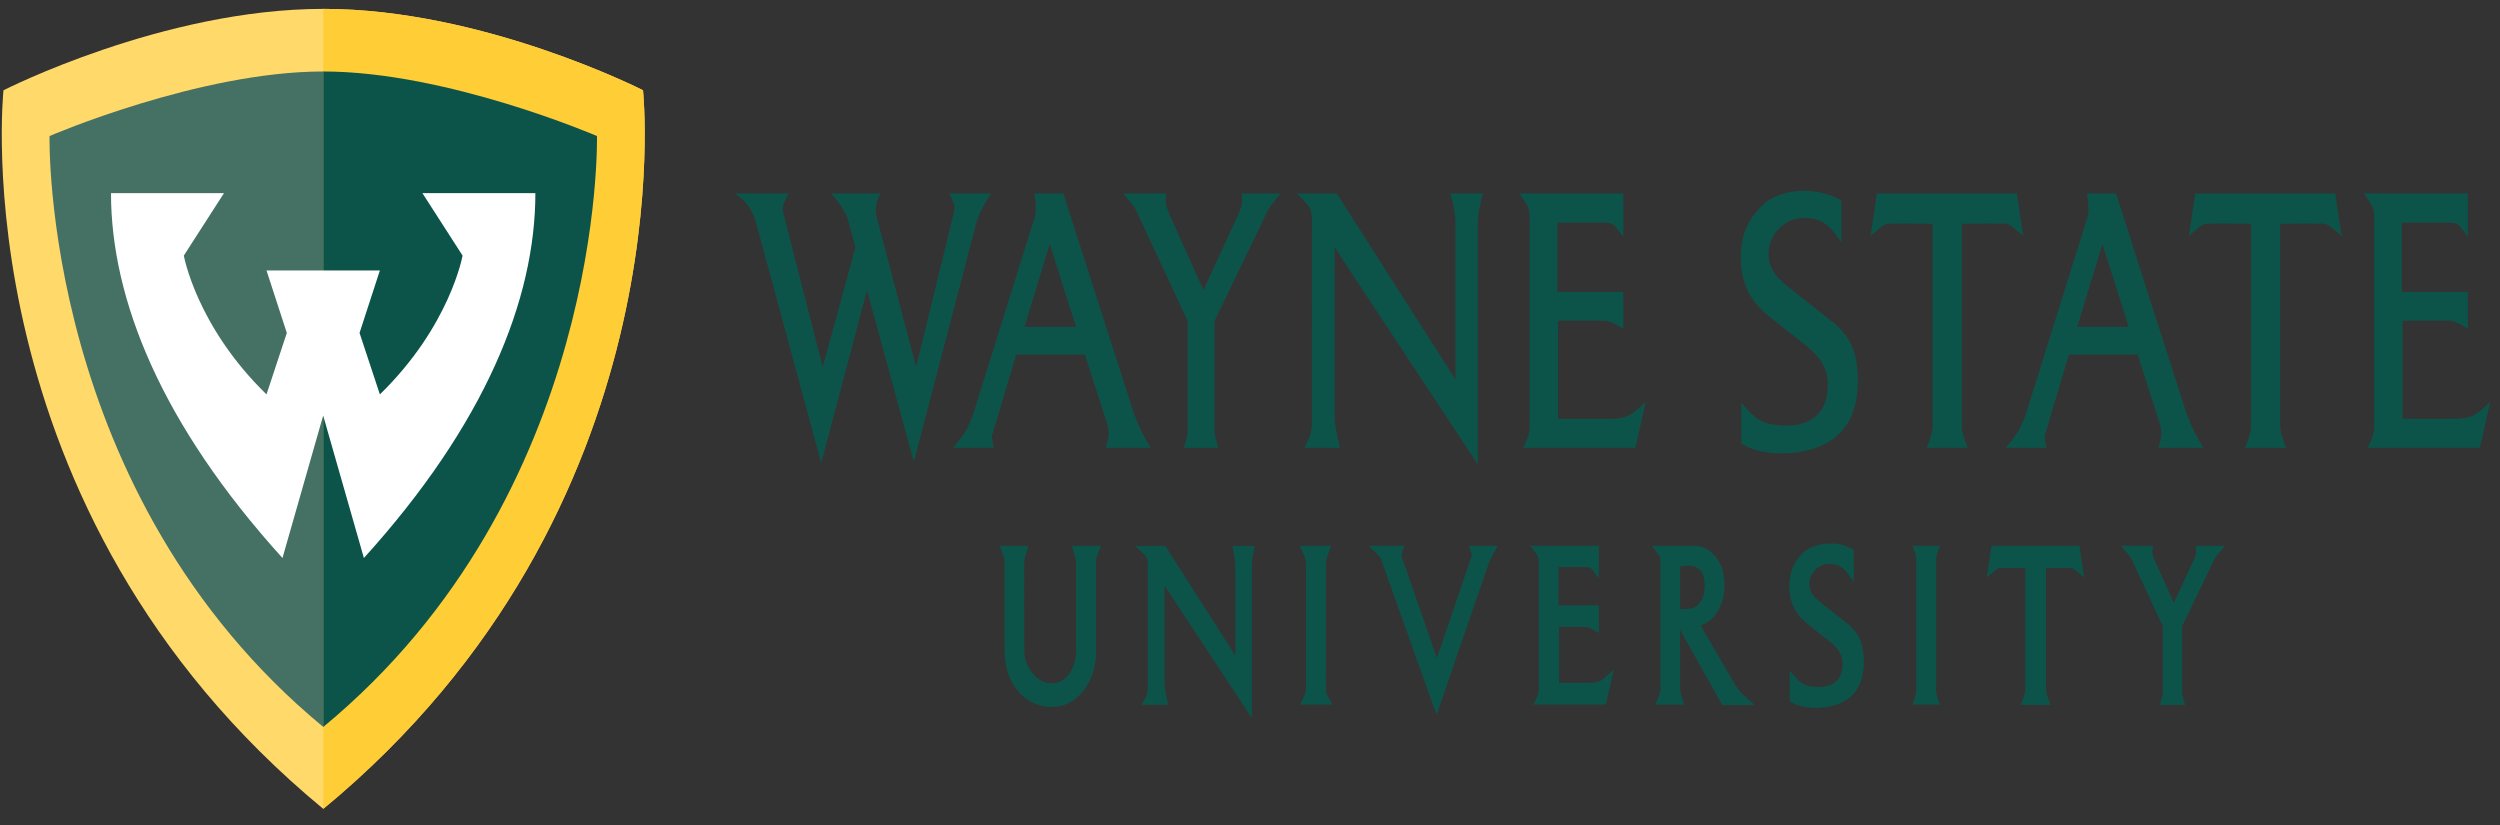 <svg width="100" height="33" viewBox="0 0 100 33" fill="none" xmlns="http://www.w3.org/2000/svg">
<rect x="0" y="0" width="100" height="33" fill="#333333" stroke="none"/>
<path d="M25.72 3.611C25.72 3.611 19.335 0.355 12.93 0.355C6.524 0.355 0.139 3.611 0.139 3.611C0.139 3.611 -1.637 20.329 12.93 32.355C27.496 20.329 25.72 3.611 25.72 3.611Z" fill="#FFD969"/>
<path d="M12.932 0.355C19.337 0.355 25.722 3.611 25.722 3.611C25.722 3.611 27.498 20.329 12.932 32.355V0.356" fill="#FFCC33" fill-opacity="0.941"/>
<path d="M12.931 29.078V2.859C7.968 2.859 1.982 5.441 1.982 5.441C1.982 5.441 1.644 19.759 12.931 29.078" fill="#457165"/>
<path d="M12.929 2.86V29.079C24.215 19.761 23.879 5.442 23.879 5.442C23.879 5.442 17.892 2.859 12.929 2.859V2.86ZM72.023 7.635C71.544 7.654 70.888 7.79 70.386 8.323C69.895 8.839 69.629 9.468 69.629 10.273C69.629 10.825 69.737 11.31 69.953 11.711C70.139 12.057 70.428 12.389 70.814 12.697L72.112 13.722C72.441 13.973 72.684 14.214 72.834 14.44C73.024 14.716 73.112 15.028 73.112 15.393C73.112 15.919 72.977 16.309 72.699 16.588C72.41 16.878 71.996 17.025 71.471 17.025C71.12 17.025 70.818 16.982 70.587 16.899C70.359 16.819 70.135 16.652 69.911 16.403L69.652 16.11V17.741C70.459 18.286 72.317 18.307 73.333 17.552C73.989 17.067 74.314 16.275 74.314 15.225C74.314 14.666 74.233 14.194 74.067 13.825C73.939 13.525 73.723 13.242 73.425 12.975C73.155 12.769 72.888 12.559 72.63 12.348L71.498 11.45C71.255 11.256 71.077 11.073 70.965 10.908C70.83 10.707 70.757 10.475 70.741 10.217C70.741 9.78 70.873 9.433 71.15 9.154C71.44 8.861 71.769 8.718 72.147 8.718C72.417 8.718 72.653 8.764 72.846 8.855C73.035 8.943 73.217 9.102 73.387 9.328L73.657 9.686V8.025L73.557 7.97C73.248 7.792 72.877 7.701 72.63 7.667C72.537 7.654 72.313 7.624 72.023 7.635ZM29.374 7.735C29.374 7.735 29.65 7.888 29.831 8.106C30.011 8.324 30.156 8.589 30.248 8.932C30.341 9.275 32.849 18.521 32.849 18.521L34.68 11.609L36.553 18.471C36.553 18.471 39.037 8.973 39.06 8.892C39.08 8.811 39.142 8.645 39.211 8.489C39.284 8.333 39.628 7.735 39.628 7.735H37.981L38.125 8.064C38.139 8.094 38.182 8.2 38.182 8.304C38.183 8.354 38.177 8.406 38.165 8.459C38.149 8.53 36.644 14.678 36.644 14.678C36.644 14.678 35.068 8.681 35.048 8.604C35.005 8.435 35.042 8.184 35.072 8.073C35.102 7.964 35.219 7.735 35.219 7.735H33.242C33.242 7.735 33.456 7.964 33.631 8.223C33.778 8.441 33.89 8.693 33.897 8.722L34.219 9.884L32.909 14.683C32.909 14.683 31.356 8.628 31.318 8.465C31.28 8.302 31.336 8.164 31.38 8.073L31.545 7.735H29.374ZM41.37 7.735C41.37 7.735 41.397 7.885 41.412 7.998C41.432 8.11 41.447 8.499 41.405 8.637C41.362 8.774 38.941 16.517 38.941 16.517C38.906 16.624 38.798 16.953 38.62 17.245C38.408 17.598 38.124 17.913 38.124 17.913H39.752C39.752 17.913 39.721 17.758 39.709 17.686C39.694 17.616 39.667 17.474 39.69 17.395C39.717 17.317 40.648 14.181 40.648 14.181H43.394L44.267 16.879C44.274 16.919 44.332 17.086 44.344 17.266C44.355 17.409 44.325 17.569 44.313 17.612L44.224 17.913H46.024C46.024 17.913 45.823 17.583 45.649 17.23C45.499 16.924 45.375 16.595 45.344 16.501C45.29 16.348 42.532 7.735 42.532 7.735H41.37ZM44.927 7.735C44.927 7.735 45.352 8.229 45.425 8.38C45.502 8.532 47.503 12.832 47.503 12.832V17.271C47.503 17.326 47.499 17.343 47.499 17.345L47.495 17.374C47.495 17.395 47.484 17.461 47.441 17.617L47.356 17.912H48.731L48.646 17.617C48.604 17.461 48.592 17.395 48.592 17.374L48.588 17.345C48.588 17.344 48.584 17.326 48.584 17.271V12.833C48.584 12.833 50.658 8.526 50.732 8.38C50.805 8.234 51.23 7.735 51.23 7.735H49.666L49.67 7.769L49.681 7.968C49.685 8.042 49.681 8.111 49.673 8.174C49.67 8.181 49.67 8.189 49.666 8.196C49.635 8.319 49.6 8.419 49.562 8.515L48.136 11.607L46.792 8.607C46.738 8.48 46.688 8.357 46.65 8.196C46.611 8.035 46.65 7.735 46.65 7.735H44.927ZM75.079 7.735L74.824 9.434C74.824 9.434 75.141 9.166 75.233 9.091C75.322 9.017 75.438 8.936 75.674 8.941C75.778 8.943 77.303 8.949 77.303 8.949V17.044C77.303 17.325 77.153 17.693 77.072 17.913H78.709C78.624 17.693 78.474 17.325 78.474 17.044V8.949C78.474 8.949 79.984 8.943 80.08 8.941C80.316 8.935 80.432 9.017 80.52 9.091C80.609 9.166 80.926 9.434 80.926 9.434L80.675 7.735H75.079ZM83.479 7.735C83.479 7.735 83.502 7.885 83.521 7.998C83.537 8.11 83.556 8.499 83.514 8.637C83.471 8.774 81.05 16.517 81.05 16.517C81.015 16.624 80.903 16.953 80.729 17.245C80.513 17.598 80.231 17.913 80.231 17.913H81.861C81.861 17.913 81.826 17.758 81.814 17.686C81.803 17.616 81.772 17.474 81.799 17.395C81.822 17.317 82.757 14.181 82.757 14.181H85.503L86.372 16.879C86.383 16.919 86.441 17.086 86.453 17.266C86.464 17.409 86.433 17.569 86.422 17.612L86.333 17.913H88.133C88.133 17.913 87.928 17.583 87.754 17.23C87.604 16.924 87.484 16.595 87.449 16.501C87.395 16.348 84.638 7.735 84.638 7.735H83.479ZM87.812 7.735L87.557 9.434C87.557 9.434 87.878 9.166 87.967 9.091C88.059 9.017 88.171 8.936 88.407 8.941C88.511 8.943 90.037 8.949 90.041 8.949V17.044C90.041 17.325 89.89 17.693 89.805 17.913H91.443C91.358 17.693 91.207 17.325 91.207 17.044V8.949C91.408 8.949 92.717 8.943 92.814 8.941C93.049 8.935 93.165 9.017 93.254 9.091C93.347 9.166 93.663 9.434 93.663 9.434L93.409 7.735H87.812ZM94.559 7.735C94.559 7.735 94.799 8.085 94.818 8.125C94.841 8.166 94.903 8.28 94.93 8.369C94.953 8.462 94.965 8.566 94.965 8.679V17.11C94.965 17.451 94.706 17.912 94.706 17.912H99.194L99.611 16.071L99.24 16.413C99.19 16.459 99.009 16.601 98.777 16.678C98.564 16.747 98.302 16.75 98.217 16.75H96.104V12.826H97.919C98.124 12.826 98.371 12.942 98.491 13.015L98.715 13.155V11.675H96.07V8.907H98.012C98.225 8.907 98.34 8.975 98.468 9.146L98.715 9.465V7.735H94.559ZM51.863 7.736C52.107 7.957 52.381 8.245 52.423 8.387C52.466 8.53 52.477 8.688 52.477 8.808L52.474 16.875C52.474 16.968 52.477 17.226 52.389 17.453C52.292 17.697 52.176 17.913 52.176 17.913H53.597C53.597 17.913 53.486 17.464 53.435 17.149C53.381 16.83 53.385 16.643 53.385 16.56V9.893L59.113 18.576V8.831C59.117 8.729 59.132 8.586 59.163 8.397C59.213 8.081 59.325 7.736 59.325 7.736H58.012C58.012 7.736 58.12 8.081 58.17 8.397C58.201 8.586 58.213 8.729 58.217 8.831V15.178L53.466 7.736H51.863ZM60.777 7.736C60.777 7.736 61.017 8.086 61.04 8.126C61.063 8.166 61.125 8.281 61.148 8.37C61.171 8.463 61.187 8.567 61.187 8.68V17.111C61.187 17.451 60.924 17.913 60.924 17.913H65.416L65.829 16.072L65.458 16.414C65.408 16.46 65.23 16.603 64.995 16.679C64.786 16.747 64.52 16.751 64.439 16.751H62.322V12.827H64.141C64.342 12.827 64.593 12.943 64.709 13.016L64.933 13.157V11.676H62.291V8.907H64.234C64.446 8.907 64.562 8.977 64.686 9.148L64.933 9.466V7.736H60.777ZM41.988 9.76L43.042 13.075H40.98L41.988 9.76ZM84.097 9.76L85.147 13.075H83.089L84.097 9.76ZM73.306 21.743C73.02 21.734 72.437 21.771 72.058 22.173C71.73 22.518 71.572 22.929 71.572 23.429C71.572 23.784 71.641 24.097 71.784 24.356C71.9 24.577 72.082 24.786 72.329 24.981L73.121 25.609C73.318 25.759 73.46 25.9 73.546 26.032C73.65 26.185 73.7 26.359 73.7 26.56C73.7 26.854 73.627 27.072 73.472 27.226C73.306 27.393 73.067 27.477 72.758 27.477C72.545 27.477 72.368 27.453 72.228 27.404C72.101 27.358 71.97 27.26 71.842 27.115L71.587 26.828V28.046L71.618 28.069C71.854 28.229 72.236 28.316 72.642 28.316C73.097 28.316 73.584 28.204 73.924 27.953C74.341 27.642 74.553 27.139 74.553 26.458C74.553 26.101 74.499 25.798 74.391 25.559C74.31 25.365 74.171 25.182 73.982 25.013L73.978 25.01C73.816 24.885 73.654 24.758 73.495 24.628L72.804 24.079C72.661 23.965 72.553 23.858 72.491 23.764C72.418 23.656 72.379 23.53 72.368 23.396C72.368 23.152 72.441 22.966 72.595 22.81C72.761 22.641 72.951 22.559 73.171 22.559C73.329 22.559 73.468 22.586 73.58 22.639C73.684 22.689 73.789 22.78 73.885 22.91L74.152 23.261V22.001L74.055 21.946C73.858 21.834 73.661 21.77 73.472 21.755C73.46 21.753 73.399 21.745 73.306 21.743ZM39.983 21.833C39.983 21.833 40.184 22.301 40.184 22.398V22.904V26.034C40.184 26.698 40.37 27.247 40.74 27.663C41.1 28.07 41.548 28.276 42.073 28.276C42.559 28.276 42.98 28.066 43.32 27.651C43.664 27.23 43.838 26.695 43.838 26.061V22.904V22.398C43.838 22.301 44.039 21.833 44.039 21.833H42.872C42.872 21.833 43.027 22.347 43.035 22.391C43.038 22.424 43.042 22.461 43.042 22.5V26.007C43.042 26.385 42.95 26.694 42.768 26.952C42.587 27.208 42.359 27.331 42.073 27.331C41.772 27.331 41.521 27.199 41.297 26.925C41.076 26.657 40.972 26.341 40.972 25.959L40.968 22.5C40.968 22.461 40.972 22.424 40.976 22.391C40.984 22.347 41.138 21.833 41.138 21.833H39.983ZM46.607 21.833L45.41 21.835L45.777 22.19C45.823 22.234 45.873 22.303 45.885 22.337C45.896 22.37 45.912 22.478 45.912 22.557V27.446C45.912 27.484 45.908 27.531 45.908 27.586C45.908 27.632 45.908 27.735 45.846 27.854C45.784 27.974 45.672 28.19 45.672 28.19H46.731C46.731 28.19 46.673 27.956 46.638 27.774C46.599 27.59 46.584 27.386 46.584 27.285V23.428L50.075 28.725V22.551C50.075 22.523 50.079 22.428 50.091 22.335C50.102 22.233 50.125 22.133 50.129 22.116L50.195 21.834H49.299L49.384 22.333V22.335C49.395 22.412 49.407 22.475 49.407 22.523C49.411 22.578 49.415 22.654 49.415 22.746V26.227L46.607 21.833ZM51.987 21.833L52.145 22.168C52.18 22.241 52.203 22.305 52.215 22.359C52.23 22.438 52.238 22.478 52.238 22.493C52.242 22.53 52.242 22.575 52.242 22.628V27.455C52.242 27.515 52.242 27.566 52.238 27.609C52.234 27.639 52.23 27.672 52.219 27.708C52.211 27.734 52.199 27.779 52.165 27.845L52.002 28.183H53.292L53.103 27.835C53.088 27.802 53.072 27.772 53.057 27.747C53.057 27.746 53.053 27.726 53.049 27.671C53.041 27.602 53.038 27.506 53.038 27.38C53.034 27.249 53.034 27.113 53.034 26.97V22.608C53.034 22.582 53.038 22.548 53.045 22.503C53.049 22.45 53.061 22.394 53.072 22.335C53.084 22.279 53.103 22.217 53.13 22.148L53.246 21.833H51.987ZM54.76 21.833L54.914 21.994C54.996 22.069 55.2 22.25 55.235 22.35C55.27 22.45 57.464 28.597 57.464 28.597C57.464 28.597 59.514 22.619 59.553 22.52C59.588 22.42 59.904 21.833 59.904 21.833H58.75C58.75 21.833 58.869 22.132 58.869 22.2C58.873 22.266 58.842 22.331 58.811 22.405L57.475 26.323L56.116 22.405C56.085 22.331 56.058 22.266 56.058 22.2C56.058 22.133 56.177 21.833 56.177 21.833H54.76ZM61.218 21.833L61.484 22.198C61.503 22.226 61.519 22.261 61.53 22.304C61.542 22.352 61.55 22.405 61.55 22.464V27.612C61.55 27.76 61.445 27.98 61.403 28.052L61.33 28.183H64.234L64.55 26.784L64.184 27.12C64.18 27.123 64.072 27.22 63.921 27.269C63.805 27.308 63.654 27.312 63.593 27.312H62.361V25.076H63.411C63.523 25.076 63.666 25.142 63.736 25.185L63.956 25.324V24.213H62.341V22.684H63.469C63.577 22.684 63.635 22.715 63.705 22.809L63.956 23.131V21.833H61.218ZM66.084 21.833L66.354 22.204C66.374 22.231 66.389 22.265 66.4 22.308C66.412 22.356 66.416 22.408 66.416 22.467V27.625C66.416 27.722 66.215 28.188 66.215 28.188H67.37L67.273 27.884C67.246 27.797 67.215 27.675 67.212 27.631C67.204 27.598 67.204 27.561 67.204 27.521V25.195L68.892 28.202H70.193C70.193 28.202 69.768 27.84 69.652 27.714C69.537 27.587 69.44 27.445 69.374 27.339C69.351 27.304 69.293 27.201 69.197 27.03L68.019 25.008C68.254 24.951 68.463 24.798 68.641 24.55C68.865 24.231 68.98 23.848 68.98 23.413C68.98 22.936 68.861 22.547 68.617 22.258C68.386 21.977 68.096 21.833 67.76 21.833H66.084ZM76.5 21.833C76.554 21.976 76.651 22.214 76.651 22.396V27.62C76.651 27.802 76.554 28.04 76.5 28.183H77.597C77.543 28.04 77.446 27.802 77.446 27.62V22.396C77.446 22.214 77.543 21.976 77.597 21.833H76.5ZM79.659 21.833L79.47 23.099L79.582 23.004C79.582 23.004 79.775 22.841 79.833 22.796C79.887 22.751 79.945 22.711 80.069 22.714C80.127 22.716 80.802 22.718 81.011 22.719V27.586C81.011 27.724 80.934 27.918 80.887 28.046L80.829 28.196H82.023L81.965 28.046C81.915 27.918 81.841 27.725 81.841 27.586V22.719C81.841 22.719 82.707 22.716 82.764 22.714C82.888 22.711 82.95 22.751 83.004 22.796C83.058 22.841 83.251 23.004 83.251 23.004L83.363 23.099L83.185 21.899L83.178 21.833H79.659ZM84.842 21.833L84.962 21.976C85.058 22.089 85.225 22.292 85.255 22.352C85.298 22.439 86.399 24.8 86.511 25.043V27.723V27.752L86.507 27.778C86.507 27.779 86.503 27.811 86.476 27.905L86.395 28.196H87.403L87.322 27.905C87.295 27.811 87.291 27.779 87.291 27.772L87.287 27.752V27.723V25.045C87.407 24.8 88.542 22.439 88.585 22.352C88.615 22.292 88.782 22.089 88.878 21.976L89.002 21.833H87.828L87.839 22.062C87.839 22.104 87.839 22.143 87.832 22.177C87.824 22.211 87.816 22.244 87.805 22.276C87.801 22.283 87.797 22.292 87.793 22.303L86.955 24.12L86.186 22.405C86.155 22.331 86.14 22.295 86.132 22.276C86.121 22.244 86.113 22.211 86.105 22.177C86.101 22.142 86.097 22.104 86.101 22.062L86.113 21.833H84.842ZM67.501 22.629C67.772 22.629 67.965 22.715 68.069 22.884C68.15 23.008 68.189 23.194 68.189 23.434C68.189 23.719 68.127 23.939 67.996 24.109C67.868 24.279 67.675 24.364 67.424 24.364C67.351 24.364 67.281 24.364 67.212 24.361C67.208 24.361 67.208 24.362 67.204 24.361V22.67C67.235 22.655 67.405 22.629 67.501 22.629Z" fill="#0C5449"/>
<path d="M15.195 10.818L14.382 13.317L15.195 15.776C18.003 13.044 18.503 10.223 18.503 10.223L16.895 7.724H21.415C21.415 11.983 19.394 16.979 14.556 22.32L12.927 16.623L11.299 22.32C6.461 16.98 4.44 11.983 4.44 7.724H8.96L7.353 10.223C7.353 10.223 7.852 13.044 10.66 15.776L11.473 13.317L10.66 10.818H15.195" fill="white"/>
</svg>
